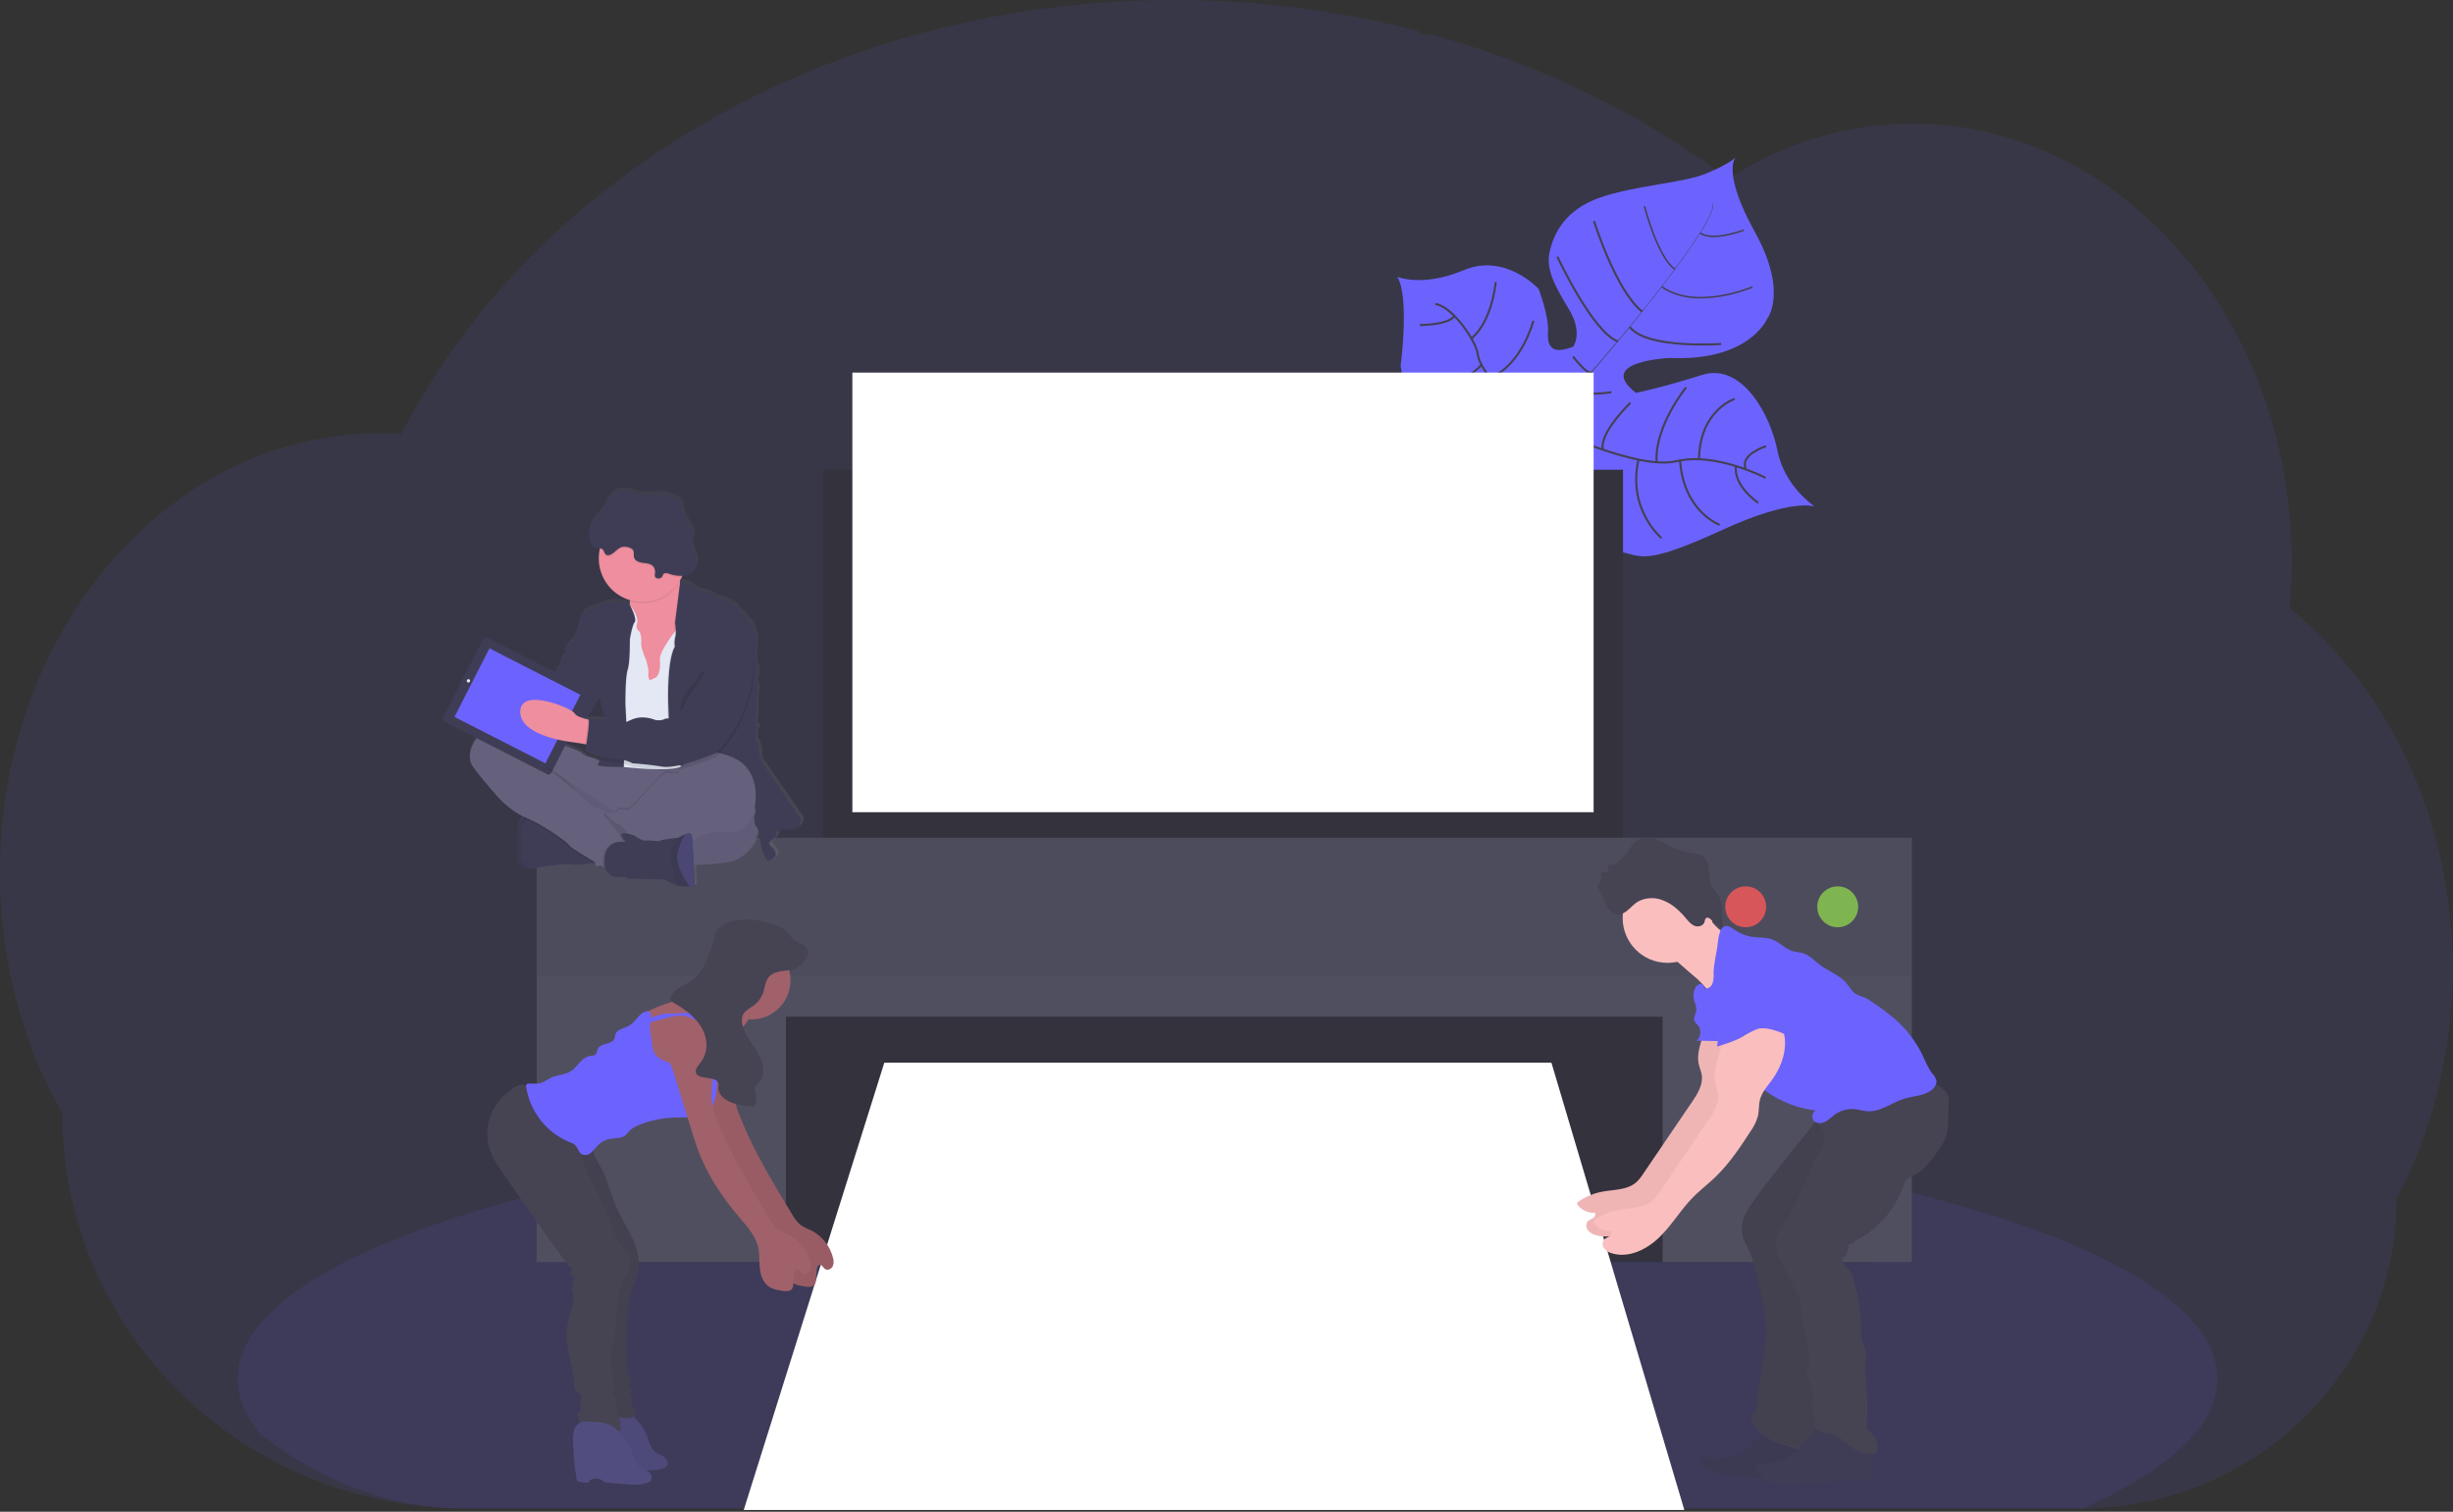 <svg width="1178" height="726" fill="none" xmlns="http://www.w3.org/2000/svg"><rect width="100%" height="100%" fill="#333333" stroke="none"/><g clip-path="url(#clip0)"><path opacity=".1" d="M1177.82 465.31a241.179 241.179 0 0 1-7.07 58.24c-1.59 6.413-3.43 12.7-5.53 18.86a223.769 223.769 0 0 1-8.92 22.32c-1.7 3.673-3.5 7.28-5.39 10.82a145.532 145.532 0 0 1-12.17 58.49 150.863 150.863 0 0 1-73.18 75.4 154.013 154.013 0 0 1-65.41 15H223.59a195.671 195.671 0 0 1-98.42-26.3 193.596 193.596 0 0 1-12.92-8.18 195.4 195.4 0 0 1-25.57-21.08 190.29 190.29 0 0 1-28.11-34.87 185.86 185.86 0 0 1-28.59-99.23c-18.95-33.25-30-73.08-30-115.88 0-54 17.56-103.26 46.41-140.55a197.578 197.578 0 0 1 19.71-21.93 183.417 183.417 0 0 1 22.54-18.45 173.904 173.904 0 0 1 20-12c2.89-1.48 5.79-2.86 8.74-4.15 2.59-1.15 5.21-2.22 7.86-3.23a160.4 160.4 0 0 1 19.31-5.99 156.1 156.1 0 0 1 14.24-2.78c4-.59 8-1 12-1.32 3.18-.227 6.387-.36 9.62-.4h1.75c3.56 0 7.1.14 10.61.38.37-.74.77-1.49 1.14-2.23 1.4-2.66 2.85-5.32 4.31-7.93v-.07c.25-.45.5-.9.76-1.34 1.18-2.13 2.41-4.24 3.67-6.33.58-1 1.15-1.94 1.74-2.89.13-.23.26-.45.41-.68.6-1 1.21-2 1.83-3a349.823 349.823 0 0 1 9.63-14.55c.29-.41.56-.81.85-1.21.52-.74 1-1.47 1.58-2.2 1.38-1.93 2.8-3.87 4.23-5.78 1-1.35 2-2.7 3.08-4 2.6-3.36 5.27-6.7 8-10 2.73-3.3 5.61-6.62 8.52-9.87.4-.45.8-.89 1.22-1.34l4.27-4.65c.21-.22.39-.42.59-.62.51-.55 1-1.1 1.55-1.64 2.29-2.42 4.64-4.81 7-7.17a381.156 381.156 0 0 1 38.44-33.4c.53-.42 1.07-.82 1.6-1.22 2.54-1.92 5.12-3.81 7.7-5.67a406.747 406.747 0 0 1 44.41-27.7c1.06-.6 2.14-1.17 3.23-1.74a426.261 426.261 0 0 1 42.49-19.56 454.16 454.16 0 0 1 24.14-8.76c5.42-1.77 10.86-3.46 16.37-5a459.462 459.462 0 0 1 25.88-6.62A463.346 463.346 0 0 1 539.65.65c8-.42 16.09-.63 24.27-.63a465.001 465.001 0 0 1 117 14.8 4.222 4.222 0 0 0 3.63 1.89h3.36c1.46.39 2.91.8 4.37 1.22a453.381 453.381 0 0 1 24.11 7.69l2 .72a430.4 430.4 0 0 1 56.91 25 412.016 412.016 0 0 1 47.65 29.44c2.34 1.68 4.647 3.377 6.92 5.09 2.76-1.78 5.567-3.477 8.42-5.09a165.588 165.588 0 0 1 34.88-14.86 159.1 159.1 0 0 1 78.24-3.06c33.25 7.05 63.35 24.55 87.66 49.44a204.938 204.938 0 0 1 26.32 33.28c.55.86 1.1 1.73 1.63 2.61a219.363 219.363 0 0 1 16.74 33.39c.17.42.34.83.49 1.25a231.288 231.288 0 0 1 10.3 33.35c.12.57.26 1.15.38 1.73a240.785 240.785 0 0 1 4.92 33.37c0 .4 0 .81.08 1.22.42 5.807.63 11.677.64 17.61 0 5.3-.18 10.56-.51 15.77 0 .57-.08 1.17-.13 1.75-.09 1.52-.22 3-.35 4.53a189.032 189.032 0 0 1 21.38 20.16c2.91 3.18 5.73 6.483 8.46 9.91a209.791 209.791 0 0 1 21.8 33.37c16.88 31.98 26.6 69.52 26.6 109.71z" fill="#6C63FF"/><path opacity=".1" d="M1064.82 662.14c0 22.73-23.56 44-64.67 62.32H223.59c-35.93 0-69.58-13-98.42-35.67-7.25-8.6-11.07-17.51-11.07-26.66 0-24.16 26.64-46.71 72.7-65.77l1.3-.52c13-5.33 27.53-10.36 43.41-15.09.4-.12.81-.23 1.21-.37 12.6-3.7 26.003-7.207 40.21-10.52.45-.1.89-.21 1.34-.29 5.48-1.3 11.07-2.51 16.78-3.72l2.2-.46c41.55-8.62 88.78-15.46 140-20.1h.06c7.173-.667 14.423-1.263 21.75-1.79 8.15-.65 16.4-1.2 24.74-1.71 6.37-.41 12.82-.76 19.29-1.08a.193.193 0 0 1 .15 0c29.19-1.47 59.35-2.24 90.19-2.24 76.26 0 148.34 4.68 212.21 13 .059-.01.12-.01.18 0 9.82 1.28 19.46 2.63 28.86 4.07 2.69.42 5.37.84 8 1.27a1156.452 1156.452 0 0 1 31 5.43c118.3 22.49 195.14 58.88 195.14 99.9z" fill="#6C63FF"/><path d="M871.5 243.28s-10.58-4.29-44.24 11.14c-33.66 15.43-37.86 13.48-46.57 11.16-8.71-2.32-13.57-2.92-22.91-15.81 0 0-6.59-35.71-13-41.25-6.41-5.54-33.47 3.16-33.47 3.16s-32.49 7.45-38.68-36c0 0 4.39-32.72-1.59-42.76 0 0 12.08 5.2 32-3.2s35.87 9.05 35.87 9.05 5 13 4.5 20.76c-.5 7.76 2.66 10.67 12.16 6.92 0 0 4.67-6.64-1.94-17.62-6.61-10.98-11.33-19.15-9.49-27.67 1.84-8.52 7.15-20.35 24.2-26.26 17.05-5.91 40.2-7 51.31-11.67s13.85-7.65 13.85-7.65-6.84 6.85 9.27 35.9c16.11 29.05 5.84 41.65 5.84 41.65s-8.57 20.43-46.41 18.77c0 0-36.46 1.33-16.58 16.79 0 0 12.73-2.59 31.76-8.64 19.03-6.05 32.77 18.92 36.18 36.29 3.41 17.37 17.94 26.94 17.94 26.94z" fill="#6C63FF"/><path d="M822.49 97.58l.2-.06c1.46 5.54-14.83 27.82-28.76 45.53l-.16-.13c19.64-24.94 29.85-41.05 28.72-45.34z" fill="#444053"/><path d="M794.05 142.58l.09.22c-11.13 14.14-25.12 31-36.32 43.53a82.247 82.247 0 0 0-3.15 3.72l-.32-.26c1-1.28 2.09-2.54 3.16-3.73 11.19-12.48 25.4-29.33 36.54-43.48z" fill="#444053"/><path d="M754.62 189.47l.22.38c-20.38 25.45-21.73 65-21.78 65.31l-4.3-5c.05-.32 5.34-35.06 25.86-60.69z" fill="#444053"/><path d="M847.91 229.48s-24-12.5-42.76-8c-18.76 4.5-60.95-15.9-60.95-15.9s-17.9-7.27-21.5-15.56c0 0-12.29-13-13-19.71-.71-6.71-12.66-23.62-20.46-24.27M844.38 241.51s-12.1-8.16-10.69-17.66M825.82 252.04s-17.31-6.28-19-30.92M797.91 258.42s-16.54-13.72-11.05-37.7M764.32 251.72s-11-23.1-1.21-38.13M848.14 214.25s-12.51 4-9.83 10.56M833.04 191.58s-16.75 5.31-17.14 29M809.68 186.06s-15.25 18.82-14.13 35.92M782.98 193.44s-15.14 14.48-13.21 22.53M773.85 188.33s-14.2 2.54-16.19-2.12M755.4 171.19s7.17 9.5 9 7.37M826.52 165.18s-35.8 2.6-43.9-8.2M747.91 123.31s16.79 36.05 29 40.64M765.49 106.14s10.31 33.16 23.09 43.51" stroke="#444053" stroke-miterlimit="10"/><path d="M841.58 137.81s-27.22 11.68-43.56-.14M789.73 99.07s6.22 24.37 14.6 30.26M837.47 110.5s-15.3 5.8-21 1.36" stroke="#444053" stroke-width=".75" stroke-miterlimit="10"/><path d="M742.29 179.15s0 21.25-5.78 22.76M695 206.68s23 2 33.57-9.89M736.37 154.05s-5.56 21.55-20.9 27.36M681.22 183.98s16.26 5.65 30.25-8.74M718.28 135.52s-1.53 18.3-11.48 26.87M681.84 156.09s13.49.09 16.65-4.31" stroke="#444053" stroke-miterlimit="10"/><path d="M779.41 225.58h-384.2v193.94h384.2V225.58zM900.31 478.44H275.53V606.1h624.78V478.44z" fill="#33323D"/><path d="M424.67 510.35h320.37l63.83 214.81H357.16l67.51-214.81z" fill="#fff"/><path d="M257.73 402.33v203.76h119.68V488.26h421.02v117.83h119.68V402.33H257.73z" fill="#504F60"/><path opacity=".1" d="M918.11 402.33H257.73v66.28h660.38v-66.28z" fill="#33323D"/><path opacity=".8" d="M882.52 445.3c5.423 0 9.82-4.397 9.82-9.82s-4.397-9.82-9.82-9.82-9.82 4.397-9.82 9.82 4.397 9.82 9.82 9.82z" fill="#8CCF4D"/><path opacity=".8" d="M838.33 445.3c5.423 0 9.82-4.397 9.82-9.82s-4.397-9.82-9.82-9.82-9.82 4.397-9.82 9.82 4.397 9.82 9.82 9.82z" fill="#FA5959"/><path d="M765.3 178.93H409.33v211.12H765.3V178.93z" fill="#fff"/><path d="M819.45 487.07c.75 8.17-5.42 16.1-3.62 24.1.38 1.71 1.12 3.33 1.39 5 .74 4.75-2.09 9.25-4.8 13.23l-23.23 34.18a21.23 21.23 0 0 1-3.32 4.1c-4.45 4-11.11 3.54-16.94 4.72a29.086 29.086 0 0 0-11.35 5 .739.739 0 0 0-.15 1 9.779 9.779 0 0 0 8.44 4c.61.8 0 2-.84 2.56-1.25.86-3 1.09-3.21 3.21a3.518 3.518 0 0 0 .42 2.13 6.608 6.608 0 0 0 4.07 2.82c8 2.46 16.73-1.86 22.75-7.74s10.34-13.3 16.25-19.29c3.27-3.31 7-6.15 10.36-9.36 6.72-6.4 12-14.19 17-22a24.212 24.212 0 0 0 3.68-7.49c.62-2.66.34-5.47 1.06-8.11.94-3.45 3.47-6.2 5.57-9.1 4.13-5.68 6.88-12.62 6.33-19.62-.55-7-4.87-13.89-11.47-16.27a10.285 10.285 0 0 0-6.43-.39c-2.71.83-4.7 3.07-6.55 5.21l-4.41 5.09a12.288 12.288 0 0 0-2.57 3.91 4.076 4.076 0 0 0 .91 4.34" fill="#FBBEBE"/><path opacity=".05" d="M819.45 487.07c.75 8.17-5.42 16.1-3.62 24.1.38 1.71 1.12 3.33 1.39 5 .74 4.75-2.09 9.25-4.8 13.23l-23.23 34.18a21.23 21.23 0 0 1-3.32 4.1c-4.45 4-11.11 3.54-16.94 4.72a29.086 29.086 0 0 0-11.35 5 .739.739 0 0 0-.15 1 9.779 9.779 0 0 0 8.44 4c.61.8 0 2-.84 2.56-1.25.86-3 1.09-3.21 3.21a3.518 3.518 0 0 0 .42 2.13 6.608 6.608 0 0 0 4.07 2.82c8 2.46 16.73-1.86 22.75-7.74s10.34-13.3 16.25-19.29c3.27-3.31 7-6.15 10.36-9.36 6.72-6.4 12-14.19 17-22a24.212 24.212 0 0 0 3.68-7.49c.62-2.66.34-5.47 1.06-8.11.94-3.45 3.47-6.2 5.57-9.1 4.13-5.68 6.88-12.62 6.33-19.62-.55-7-4.87-13.89-11.47-16.27a10.285 10.285 0 0 0-6.43-.39c-2.71.83-4.7 3.07-6.55 5.21l-4.41 5.09a12.288 12.288 0 0 0-2.57 3.91 4.076 4.076 0 0 0 .91 4.34" fill="#000"/><path d="M837.04 697.36c-5.08 3.09-11.4 3.29-17.3 2.56-1-.11-2.07-.18-2.68.55-.88 1.07.16 2.63 1.23 3.49a25.746 25.746 0 0 0 11.89 4.89c3.85.537 7.733.794 11.62.77 10.6.18 21.26.36 31.76-1.17a4.278 4.278 0 0 0 1.73-.51 3.211 3.211 0 0 0 1.31-2c.73-2.72-.66-5.66-2.75-7.55-2.09-1.89-4.78-2.95-7.41-4l-9.22-3.59c-2.17-.85-5.64-3.08-8-2.91-4.31.35-8.52 7.33-12.18 9.47z" fill="#3F3D56"/><path opacity=".05" d="M837.04 697.36c-5.08 3.09-11.4 3.29-17.3 2.56-1-.11-2.07-.18-2.68.55-.88 1.07.16 2.63 1.23 3.49a25.746 25.746 0 0 0 11.89 4.89c3.85.537 7.733.794 11.62.77 10.6.18 21.26.36 31.76-1.17a4.278 4.278 0 0 0 1.73-.51 3.211 3.211 0 0 0 1.31-2c.73-2.72-.66-5.66-2.75-7.55-2.09-1.89-4.78-2.95-7.41-4l-9.22-3.59c-2.17-.85-5.64-3.08-8-2.91-4.31.35-8.52 7.33-12.18 9.47z" fill="#000"/><path d="M843.47 574.91c-3.83 5.11-7.81 11-6.86 17.33.51 3.41 2.42 6.42 3.82 9.57a67.418 67.418 0 0 1 3.87 13.44c1.44 6.69 2.88 13.4 3.76 20.19 1 7.67-3.7 29.86-4.14 37.59-.11 1.86-.32 3.88-1.62 5.22-.51.53-1.19 1-1.41 1.65a2.773 2.773 0 0 0 .3 1.94c2.17 4.89 6.6 8.52 11.52 10.6s16.89 5.65 22.23 5.84a4.206 4.206 0 0 0 2.09-.28 3.998 3.998 0 0 0 1.62-1.85c3.86-7.37.15-33.61.21-41.94 0-7 1.69-13.84 1.39-20.78-.25-5.57-1.74-11-2.28-16.56-.89-9.11.78-18.25 2.46-27.25 1.28-6.89 2.56-13.79 4.2-20.61 1-4.15 2.16-8.35 4.45-12 1.81-2.87 4.27-5.26 6.34-8a36.001 36.001 0 0 0 7.09-26.38c-.12-.92-13.32 3.35-14.47 3.85a45.295 45.295 0 0 0-12.89 8.3c-3 2.9-5.45 6.79-8.13 10.05a859.01 859.01 0 0 0-11.19 13.91c-4.18 5.367-8.3 10.757-12.36 16.17z" fill="#464353"/><path opacity=".05" d="M843.47 574.58c-3.83 5.11-7.81 11-6.86 17.34.51 3.4 2.42 6.41 3.82 9.56a67.618 67.618 0 0 1 3.87 13.44c1.44 6.69 2.88 13.4 3.76 20.19 1 7.67-3.7 29.87-4.14 37.6-.11 1.85-.32 3.88-1.62 5.21-.51.53-1.19 1-1.41 1.65a2.807 2.807 0 0 0 .3 2c2.17 4.88 6.6 8.52 11.52 10.59 4.92 2.07 16.89 4 22.23 4.17a4.206 4.206 0 0 0 2.09-.28 3.998 3.998 0 0 0 1.62-1.85c3.86-7.37.15-31.94.21-40.26 0-7 1.69-13.85 1.39-20.79-.25-5.57-1.74-11-2.28-16.56-.89-9.11.78-18.25 2.46-27.24 1.28-6.9 2.56-13.8 4.2-20.62 1-4.15 2.16-8.35 4.45-12 1.81-2.86 4.27-5.26 6.34-7.94a36.074 36.074 0 0 0 7.09-26.38c-.12-.93-13.32 3.34-14.47 3.85a45.042 45.042 0 0 0-12.89 8.32c-3 2.91-5.45 6.79-8.13 10-3.78 4.6-7.51 9.24-11.19 13.92a1070.79 1070.79 0 0 0-12.36 16.08z" fill="#000"/><path d="M800.78 462.4c11.891 0 21.53-9.639 21.53-21.53 0-11.891-9.639-21.53-21.53-21.53-11.891 0-21.53 9.639-21.53 21.53 0 11.891 9.639 21.53 21.53 21.53z" fill="#FBBEBE"/><path d="M820.16 439.97a27.945 27.945 0 0 0 17.87 12.5l-1.62 5.87c-2.8 10.13-6 20.84-13.77 27.86.85-3.43-.25-7.12-2.19-10.07a38.616 38.616 0 0 0-7.31-7.64l-12.39-10.78a3.707 3.707 0 0 1-.93-1c-.3-.758-.3-1.602 0-2.36 1.58-4.91 6.09-8 9.74-11.3a34.617 34.617 0 0 0 4.9-5.71c2.54-3.53 4.07 0 5.7 2.63z" fill="#FBBEBE"/><path d="M772.41 419.23l-.48-4c3.4.88 6.62-2 8.79-5 2.17-3 4.19-6.52 7.5-7.76 4-1.52 8.28.91 12.12 2.91a38.379 38.379 0 0 0 13.92 4.55c.78.026 1.553.154 2.3.38 2.5.89 3.69 4 4.05 6.87.36 2.87.26 5.87 1.5 8.41.93 1.92 2.54 3.35 3.52 5.24 2.63 5.1.09 12.06 2.87 17.06l-6.9-6.33c-.64-.58-1.53-1.18-2.22-.69-.69.49-.59 1.23-.82 1.9-.67 2-3.12 2.56-4.91 1.79s-3.08-2.47-4.39-4c-3.05-3.6-6.68-6.76-11-8.3a14.06 14.06 0 0 0-11.59.69c-3.22 1.82-5.58 6.06-9.52 6.21-5.41.2-7.66-9.87-10.17-13.85a4.905 4.905 0 0 0 1.42-6.11c.44-.17 3.94-.62 4.01.03z" fill="#464353"/><path d="M862.15 697.19a22.762 22.762 0 0 1-15.48 5.77c-1.45 0-3.46.28-3.47 1.73.025.431.171.847.42 1.2 1.806 3 4.654 5.229 8 6.26 3.1.94 6.42.78 9.66.62l9.45-.49c1.78-.1 3.57-.19 5.35-.41 1.78-.22 3.7-.59 5.56-.86a72.788 72.788 0 0 1 13.76-.65c1.22.05 2.63 0 3.39-.92.76-.92.35-2.58.07-3.91-.56-2.74 0-5.61-.52-8.36-.91-4.83-5.06-8.52-9.64-10.27-4.25-1.62-11.79-3.47-15.82-.78-4.32 2.9-6.92 7.62-10.73 11.07z" fill="#3F3D56"/><path d="M871.51 535.58c.84 4 4.67 7 4.79 11 .09 3.24-2.23 6-3.89 8.75a58.025 58.025 0 0 0-4 9 137.64 137.64 0 0 1-11.68 23.15c-2.22 3.51-4.7 7.33-4.19 11.46a17.175 17.175 0 0 0 2 5.48l6.65 13.21a38.002 38.002 0 0 1 3.4 8.35c.57 2.51.63 5.11 1 7.67 1.05 8.1 4.85 16.26 2.61 24.11-.2.68-.9 1.5-1.43 1 2.19 4.1 4 8.24 3.79 12.89-.09 2.44-.84 5 .07 7.26.515.88.855 1.851 1 2.86 0 .66-.31 1.29-.38 2-.18 1.87 1.53 3.43 3.32 4 1.79.57 3.72.55 5.52 1.09 3.47 1 5.93 4 8.9 6.08a18.705 18.705 0 0 0 10.22 3.33 2.558 2.558 0 0 0 1.5-.3c.262-.228.473-.509.618-.824.144-.316.22-.659.222-1.006a10.135 10.135 0 0 0-3.66-8.81 4.071 4.071 0 0 1-1.35-1.42 3.402 3.402 0 0 1-.13-1.59c.54-7.27.41-14.574-.39-21.82a32.967 32.967 0 0 1-.35-6.94c.2-1.93.78-3.85.56-5.78-.22-1.93-1.19-3.67-1.77-5.53-1-3.3-.74-6.84-.85-10.3-.18-6-1.55-11.88-2.92-17.72-.53-2.29-1.13-4.7-2.76-6.4-1.38-1.44-3.61-2.83-3.09-4.75a5.494 5.494 0 0 1 1.26-1.89 7.584 7.584 0 0 0 1.59-5.79 2.576 2.576 0 0 0 3-1.4c10.81-5.09 19.55-15.29 23.4-26.61a8.837 8.837 0 0 1 1-2.37c1-1.4 2.74-2 4.28-2.78 4.84-2.43 8.19-7 11.26-11.47 1.79-2.6 3.57-5.28 4.34-8.33.421-1.972.622-3.984.6-6l.27-10.42a5.606 5.606 0 0 0-.2-2 4.836 4.836 0 0 0-1.12-1.65 20.068 20.068 0 0 0-11-6c-2.84-.51-5.74-.41-8.61-.65-5.57-.46-11.07-2.18-16.64-1.78-8.76.64-16.55 6.71-20.68 14.46-1.45 2.77-2.97 5.18-6.08 5.18z" fill="#464353"/><path d="M822.91 467.82a11.42 11.42 0 0 1-.63 4.74c-.68 1.46-2.4 2.59-3.89 2 .45-1-.75-2.19-1.86-2.06a3.462 3.462 0 0 0-2.46 2.09 7.757 7.757 0 0 0-.71 4.81c.35 2 1.53 4 1.22 6-.25 1.7-1.5 3.4-.83 5a8.107 8.107 0 0 0 1.6 1.92 5.42 5.42 0 0 1-.57 7.45l16.78.33c-.61 2.81.64 5.68 2.08 8.17a51.462 51.462 0 0 0 38.35 25 3.346 3.346 0 0 0-1.51 3.828c.139.475.382.912.71 1.282 1.36 1.35 3.67 1.18 5.38.3 1.71-.88 3.06-2.33 4.62-3.45a14.11 14.11 0 0 1 9.48-2.56c2.1.2 4.14.88 6.25 1 6.22.33 11.56-4.14 17.51-6 4.36-1.34 9.29-1.34 13-4.06 1.58-1.17 2.87-3.09 2.41-5a8.286 8.286 0 0 0-1.81-2.94c-2.11-2.72-3.35-6-4.85-9.09a54.473 54.473 0 0 0-12.13-16.24 108.828 108.828 0 0 0-12-9.13 21.133 21.133 0 0 0-3.26-2 34.13 34.13 0 0 1-4.46-1.81c-2-1.24-3.11-3.43-4.62-5.2-3.33-3.88-8.44-5.67-12.54-8.72-2.75-2-5.17-4.74-8.46-5.73-1.59-.48-3.29-.52-4.89-1-3.62-1.1-6.26-4.32-9.82-5.62-2.82-1-5.92-.76-8.9-1.13a20.566 20.566 0 0 1-9.13-3.47 11.014 11.014 0 0 0-3-1.72c-4.49-1.37-4.86 7-5.28 9.91-.67 4.45-1.78 8.73-1.78 13.1z" fill="#6C63FF"/><path d="M827.29 495.92c.75 8.17-5.42 16.09-3.62 24.1.38 1.71 1.12 3.33 1.39 5 .75 4.75-2.09 9.25-4.8 13.22l-23.23 34.1a21.23 21.23 0 0 1-3.32 4.1c-4.45 4-11.11 3.54-16.94 4.72a29.142 29.142 0 0 0-11.35 5 .739.739 0 0 0-.15 1 9.738 9.738 0 0 0 8.44 4c.61.81 0 2-.84 2.56-1.25.87-3 1.1-3.21 3.22a3.52 3.52 0 0 0 .42 2.13 6.65 6.65 0 0 0 4.07 2.82c8 2.46 16.73-1.86 22.75-7.74s10.34-13.3 16.26-19.29c3.27-3.31 7-6.15 10.35-9.36 6.73-6.4 11.95-14.19 17-22a24.323 24.323 0 0 0 3.68-7.49c.62-2.66.34-5.47 1.06-8.11.94-3.45 3.47-6.21 5.57-9.1 4.13-5.68 6.88-12.62 6.33-19.62-.55-7-4.87-13.89-11.47-16.27a10.215 10.215 0 0 0-6.43-.39c-2.7.83-4.7 3.07-6.55 5.21l-4.41 5.09a12.084 12.084 0 0 0-2.56 3.91 4.048 4.048 0 0 0 .9 4.33" fill="#FBBEBE"/><path d="M839.05 462.35c-3.06.18-6.42.48-8.58 2.66a12.327 12.327 0 0 0-2.16 3.38c-2.09 4.27-4.13 8.73-4.28 13.48-.13 3.8 1 7.51 1.55 11.27.48 3.12-.74 6.3-1 9.46 3.79-1.16 8.79-2.74 12.23-4.7a40.479 40.479 0 0 1 7.15-3.72c3.65-1.21 9.78.87 13.22 2.58.19-2.44-1.63-6.67-1.44-9.11a10.29 10.29 0 0 1 .54-3 18.454 18.454 0 0 1 1.83-2.91 11.922 11.922 0 0 0-1.07-14c-3.07-3.46-7.89-4.76-12.48-5.29a54.053 54.053 0 0 0-8.72-.31" fill="#6C63FF"/><path d="M386 392.39l-19.72-28.6s-.37-7.08-1.66-8.73c-1.29-1.65-.28-5.33-.28-5.33s1.39-2 .19-2.21c-1.2-.21-.19-4.69-.19-4.69l-.09-7.17s1.11-6.9.19-8.55a2.708 2.708 0 0 1 .09-2.95s1.1-3.95 0-5c-1.1-1.05-.83-7.17-.56-12.05.27-4.88-1.93-7.63-1.93-8.36 0-.73-7.28-7.91-7.28-8.56 0-.65-4.61-3.31-7.38-4-2.77-.69-4.14-1.29-4.05-1.66.09-.37-4.33-1.83-4.33-1.83s-3.87-.28-5.35-2.21c-1.48-1.93-6-2.49-6.11-2.51l-.09-.38c0-.14-.05-.28-.08-.42a19.39 19.39 0 0 0 1-1.8l.26-.56a7.822 7.822 0 0 0 4.53-1.41 6.123 6.123 0 0 0 2.21-4.41 9.64 9.64 0 0 0-1.08-4.9c-.81-1.65-2-3.37-1.58-5.17.18-.77.64-1.45.88-2.21a5.842 5.842 0 0 0-.66-4.36c-.7-1.33-1.67-2.51-2.45-3.8a15.011 15.011 0 0 1-1.95-5.38 8.292 8.292 0 0 0-.71-2.93 5.462 5.462 0 0 0-1.62-1.63 16.187 16.187 0 0 0-9.91-3c-2.51.08-5 .76-7.5.45a26.91 26.91 0 0 1-4.38-1.14c-3.09-.92-6.66-1.29-9.35.48-2.69 1.77-3.76 5.25-5.59 8-1.61 2.4-4 4.42-5.2 7v-.14a8.359 8.359 0 0 0-.69 1.85 13.183 13.183 0 0 0 .41 6.1 4.24 4.24 0 0 0 1.49 2.72c.91.59 2.16.45 3.22.64l-.12.52a21.054 21.054 0 0 0 14.61 24.48v.56a13.459 13.459 0 0 1-.1 1.58s-9.27-1.91-11.76-.62-7.37 2.3-8.11 3c-.74.7-2.58.19-4.24 4.51-1.66 4.32-1.84 8.73-4 10.76-2.16 2.03-3.22 3.4-3.32 4.87-.1 1.47.28 1.84-.55 2.3-.83.46-2 2.39-1.66 3.13a2.612 2.612 0 0 1-1 2.75 3.06 3.06 0 0 0-1.29 2.76s-.56 2-1.85 2.49c-1.29.49-2.12 3.49-2.12 3.49l-4.18 4.8-8.28-9.16a3.5 3.5 0 0 0-4.93-.25l-4.07 3.66a8.062 8.062 0 0 0-4.07 2.42 10.847 10.847 0 0 0-2.11 3.14l-2.22 2a5.674 5.674 0 0 0-.58 6.25l5.31 5.87v.05a9.404 9.404 0 0 0-5.13 2.09c-7.92 7-8 13.43-6.82 16.37 1.18 2.94 11.24 14.25 11.24 14.25s5.84 7.59 14.27 11.62l-.06.07a6.814 6.814 0 0 0-.49.57l-.14.18-.13.18-.15.22c-.04.058-.077.118-.11.18l-.16.26a1.583 1.583 0 0 0-.1.18c-.07.12-.13.24-.19.36a1.342 1.342 0 0 0-.06.12c-.08.16-.16.32-.23.5l-.08.18c-.05.12-.09.24-.14.37a2.25 2.25 0 0 0-.08.24l-.12.36a2 2 0 0 0-.08.26c0 .13-.08.26-.11.4s-.05.16-.07.25c-.02.09-.1.43-.14.66 0 .08 0 .17-.05.26s-.05.31-.08.47c-.03.16 0 .22 0 .34l-.06.45v.36c0 .17 0 .34-.05.52s0 .21 0 .32v.89c-.18 10.76.45 12.32.45 12.32a6.002 6.002 0 0 0 4.89 3.67 6.12 6.12 0 0 0 1.57-.08c4.8-.83 16-2.76 20-2 2.39.44 6.8-.22 9.94-.81l.83-.16.57 1.83 1.82-.5 1.55.89 1 .57c1.82 6.16 9.2 4.06 9.2 4.06l1.75 1 17.79.46a35.729 35.729 0 0 0 6.3 3c.29.095.588.161.89.2 1.663.135 3.333.165 5 .09 1.36 0 2.41-.09 2.41-.09s-.18-4.83-.44-10.24a144.976 144.976 0 0 0 16.48-1.35c9.5-1.66 13.46-10.3 14.92-14.92.437 1.887.748 3.801.93 5.73a41.616 41.616 0 0 0 1.48 5 16.65 16.65 0 0 0 2 3.68c7-2.39 2.76-6 1.29-7.54-1.47-1.54 1-2.85 1-2.85s1.94-1.29 1.75-2.48c-.19-1.19-.28-2.48 6-2.39 6.28.09 5.89-5.12 5.89-5.12zm-97.32-58.71c.08.52 1 6.19 1.74 7.68.221.984.292 1.995.21 3-3.71-.3-7.58-.46-7.58-.46a.938.938 0 0 1 .2.47l-.59-.13-.84-.2 6.84-10.41.02.05zm-13.56 21.56l6.43 1 .54.08a20.984 20.984 0 0 0-.33 3c0 .1.14.21.35.34a7.923 7.923 0 0 0-.12 1.53c.1.5 3.1 1.6 6.55 2.51-.05.19-.09.37-.14.53-3.05-1.6-7.84-2.35-8.39-3.54-.55-1.19-16.87-6.89-16.87-6.89l-1.62-.81 4.29.81 1.18-.12a63.612 63.612 0 0 0 8.13 1.56z" fill="url(#paint0_linear)"/><path d="M365.02 396.39s-2.55 15.44-15.52 17.72c-12.97 2.28-56.27 1.83-56.27 1.83s-24.76-3.57-33.71-24.48-14.71-29.24-7-29.6c7.71-.36 49.06 14 51.43 14.16 2.37.16 63.36-31.79 61.07 20.37z" fill="#65617D"/><path opacity=".05" d="M365.02 396.39s-2.55 15.44-15.52 17.72c-12.97 2.28-56.27 1.83-56.27 1.83s-24.76-3.57-33.71-24.48-14.71-29.24-7-29.6c7.71-.36 49.06 14 51.43 14.16 2.37.16 63.36-31.79 61.07 20.37z" fill="#000"/><path d="M248.91 413.58a5.912 5.912 0 0 0 4.84 3.65 6.66 6.66 0 0 0 1.57-.09c4.75-.82 15.89-2.74 19.82-2 2.36.43 6.73-.22 9.84-.8 2.07-.39 3.59-.76 3.59-.76s-3.66-12.15-4.11-12.51c-.45-.36-16.45-10-16.45-10l-12.66-.91a6.693 6.693 0 0 0-4.3 2.52c-1.33 1.62-2.48 4.27-2.56 8.62-.21 10.71.42 12.28.42 12.28z" fill="#3F3D56"/><path opacity=".05" d="M248.91 413.58a5.912 5.912 0 0 0 4.84 3.65 53.893 53.893 0 0 1-3.44-5l.07-8.86a15.64 15.64 0 0 1 5-13.15s-6.67.45-6.86 11.14c-.19 10.69.39 12.22.39 12.22z" fill="#000"/><path opacity=".1" d="M303.82 394.2l11.79-9.23 18.54-18.27-5-.23c-.75.48-2.85 2-2.93 3.82-.09 2.23-5 .16-7.57 1.43-2.57 1.27-15.07 17.3-17.26 17.19-2.19-.11-3.93-1.11-4.85.45l-.06.1 7.34 4.74zM251.02 392.7c.42.2.85.4 1.28.58 8.95 3.84 20 11.88 20.83 13.34.5.89 6.91 4.78 11.85 7.7 2.07-.39 3.59-.76 3.59-.76s-3.66-12.15-4.11-12.51c-.45-.36-16.45-10-16.45-10l-12.66-.91a6.692 6.692 0 0 0-4.33 2.56z" fill="#000"/><path d="M226.18 366.52c1.18 2.92 11.14 14.16 11.14 14.16s6.3 8.22 15.26 12c8.96 3.78 20 11.88 20.82 13.34.53.94 7.67 5.24 12.69 8.19l1.13.66 2.49 1.45 1.32.75s3.06-2.45 6.11-4.92c3.05-2.47 6-4.89 6-5 0-.11 1.28-3.38 1-3.56-.28-.18-.77-1.36-1.93-2.83a12.878 12.878 0 0 0-4.65-3.84 13.25 13.25 0 0 1-6-6.29s-.4-.29-1-.68a12.377 12.377 0 0 0-4.1-1.83c-2-.25-5.76-4.36-5.76-4.36a11.192 11.192 0 0 1-3.56-3.74c-1-2-15.13-11.74-16.44-12.64l34.34 22.06 8.22 5.28 11.79-9.22 18.54-18.27-6.12-.28c-9-.39-25-1-27-.54a15.68 15.68 0 0 1-5 .33s-4.56.2-7.58-1.39c-3.02-1.59-7.77-2.34-8.32-3.52-.55-1.18-16.71-6.84-16.71-6.84s-22-11.69-29.87-4.75c-7.87 6.94-8 13.34-6.81 16.28z" fill="#65617D"/><path d="M297.15 299.47l2.83 9.41 3.66 21.19 13.43.91 3.84-6.4 3.88-6.44s2.42-8.56 4.16-16.84c1.53-7.33 2.54-14.45.87-15.22-1.49-.68-2.46-3.15-3.1-5.81-.08-.32-.15-.66-.21-1a52.564 52.564 0 0 1-.9-6.81s-28.13-1.46-24.2 10.14a18.503 18.503 0 0 1 1.06 6.17c0 .54 0 1.07-.1 1.57a13.14 13.14 0 0 1-5.22 9.13z" fill="#EE8E9E"/><path d="M291.31 297.92l1 16 2.28 13.61 2.56 6.31 2.29 34.48s22 2.55 27.38-.05a2.28 2.28 0 0 0 1-.75c6.47-9.77 4.35-38.07 4.35-38.07l2.46-18.27-1.64-9.48-4-.42-3.06-.33s-.69.85-1.69 2.17c-2.71 3.57-7.69 10.61-7.35 13.54.45 4-.55 8.13-2.11 8.77-1.56.64-2.83 1.74-3.1.64a4.91 4.91 0 0 1-.28-2.92c.28-1.56-1.19-6.31-1.19-6.31s-2.46-5.57-2.28-7.94c.18-2.37-.27-5.12-1-5.76-.73-.64-1.74-1.28-.92-4.2s-3.6-8.61-3.6-8.61l-11.1 7.59z" fill="#E3E8F4"/><path opacity=".1" d="M320.4 337.84l.92 27.31 5.27 2.93a2.367 2.367 0 0 0 1-.76c6.47-9.77 4.35-38.07 4.35-38.07l2.47-18.27-1.65-9.48-4-.42c1.54-7.33 2.54-14.44.87-15.22-1.49-.68-2.46-3.15-3.09-5.8l-2.85 19.32s.24 1.74.32 3.54a10.002 10.002 0 0 1-.23 3.4 11.353 11.353 0 0 0-.18 4.57c-1.65 2.9-2.47 8.28-2.87 13.47-.54 6.9-.33 13.48-.33 13.48z" fill="#000"/><path d="M326.62 279.58s4.61.57 6.07 2.49c1.46 1.92 5.3 2.2 5.3 2.2s4.38 1.46 4.29 1.82c-.09.36 1.28.92 4 1.65 2.72.73 7.31 3.38 7.31 4 0 .62 7.21 7.76 7.21 8.49 0 .73 2.19 3.47 1.92 8.31s-.55 11 .55 12 0 4.93 0 4.93a2.697 2.697 0 0 0-.09 2.93c.91 1.64-.19 8.49-.19 8.49l.1 7.13s-1 4.47.18 4.66c1.18.19-.18 2.19-.18 2.19s-1 3.65.27 5.3 1.64 8.67 1.64 8.67l19.55 28.41s.28 5.21-5.93 5.12c-6.21-.09-6.13 1.19-5.94 2.37.19 1.18-1.74 2.47-1.74 2.47s-2.46 1.28-1 2.83 5.66 5.12-1.28 7.49a16.524 16.524 0 0 1-2-3.65 41.482 41.482 0 0 1-1.46-4.93s-.64-6.95-1.92-7.86c-1.28-.91-1.1-5.3-1.1-5.3s1.83-3.56-.73-5-39.64-22-39.64-22l-.9-27.32s-.64-20.19 3.2-26.95a11.353 11.353 0 0 1 .18-4.57c.64-1.64-.09-6.94-.09-6.94l2.42-19.43z" fill="#3F3D56"/><path opacity=".1" d="M302.68 290.58s-9.18-1.89-11.65-.61c-2.47 1.28-7.3 2.28-8 3-.7.72-2.55.19-4.2 4.48-1.65 4.29-1.82 8.68-3.93 10.69-2.11 2.01-3.19 3.38-3.28 4.84-.09 1.46.27 1.83-.55 2.28-.82.45-2 2.38-1.65 3.11.35.73 19 16.81 19 16.81s.92 6.12 1.74 7.67c.82 1.55-.91 22.93-2.74 24.39-1.83 1.46 12.29 1.34 12.29 1.34s.64-14 1.19-14.76c.55-.76-.37-15.71-.37-15.71s-.09-12.79 1.1-16.17c1.19-3.38 1-14.62 1-14.62s1.05-6.74 2.33-8.31c1.28-1.57-2.28-8.43-2.28-8.43z" fill="#000"/><path d="M302.41 290.31s-9.18-1.89-11.65-.62c-2.47 1.27-7.31 2.29-8 3-.69.71-2.56.18-4.2 4.48-1.64 4.3-1.83 8.67-3.93 10.68s-3.2 3.38-3.29 4.84c-.09 1.46.28 1.83-.55 2.29-.83.46-2 2.37-1.64 3.1.36.73 19 16.81 19 16.81s.91 6.12 1.74 7.67c.83 1.55-.92 22.93-2.75 24.39-1.83 1.46 12.34 1.33 12.34 1.33s.64-14 1.18-14.75c.54-.75-.36-15.72-.36-15.72s-.09-12.78 1.1-16.16c1.19-3.38 1.05-14.62 1.05-14.62s1.05-6.74 2.33-8.31c1.28-1.57-2.37-8.41-2.37-8.41z" fill="#3F3D56"/><path opacity=".1" d="M301.45 282.58a18.503 18.503 0 0 1 1.06 6.17 21.008 21.008 0 0 0 13.632-.627 21.005 21.005 0 0 0 10.368-8.873 52.564 52.564 0 0 1-.9-6.81s-28.09-1.47-24.16 10.14z" fill="#000"/><path d="M287.56 268.14a20.927 20.927 0 0 0 19.821 20.915 20.933 20.933 0 0 0 21.923-18.7 20.93 20.93 0 1 0-41.744-2.215z" fill="#EE8E9E"/><path d="M274.13 316.58l-5 1.55a2.583 2.583 0 0 1-.078 1.524 2.581 2.581 0 0 1-.922 1.216 3 3 0 0 0-1.27 2.74s-.55 2-1.83 2.47c-1.28.47-2.1 3.47-2.1 3.47l-4.2 4.84s-1.56 1.28-1.28 1.92c.28.64-1.65.82-1.65.82l1 16.26 8.68 1.65 5.39-.55 4.38-1.64 3.84-2.29 1.73-4.47 7.68-11.7-14.37-17.81z" fill="#3F3D56"/><path d="M257.05 338.38s-11.14-16.07-19.46-7.4 3.38 22.75 6.12 22.29c2.74-.46 15.81-1.19 15.81-1.19l-2.47-13.7z" fill="#EE8E9E"/><path d="M283.294 331.431l-49.21-25.117a1.54 1.54 0 0 0-2.072.671l-19.189 37.596a1.54 1.54 0 0 0 .671 2.072l49.211 25.118a1.54 1.54 0 0 0 2.072-.672l19.189-37.596a1.54 1.54 0 0 0-.672-2.072z" fill="#3F3D56"/><path d="M278.717 333.664l-43.67-22.289-16.798 32.911 43.67 22.289 16.798-32.911z" fill="#6C63FF"/><path d="M224.97 327.76a.8.8 0 1 0 0-1.6.8.8 0 0 0 0 1.6zM272.24 352.51a1.33 1.33 0 1 0 .001-2.659 1.33 1.33 0 0 0-.001 2.659z" fill="#E6E8EC"/><path d="M249.84 341.76c-.1 12.06 24.84 14.62 24.84 14.62l6.37 1 2.86.45 1.19-11.78s-1.31-.2-2.94-.58c-2.42-.56-5.55-1.53-6.2-2.9-1.05-2.27-26.05-12.87-26.12-.81z" fill="#EE8E9E"/><path opacity=".1" d="M288.02 263.79a2.48 2.48 0 0 1 1.53.68c.7.75.74 2.08 1.66 2.54a1.92 1.92 0 0 0 1.09.12c2.43-.34 3.83-3.08 6.17-3.84a6.189 6.189 0 0 1 4.08.35c.52.169.989.468 1.36.87.78 1 .23 2.5.59 3.72.5 1.7 2.53 2.37 4.28 2.59 1.75.22 3.73.35 4.9 1.67a4.441 4.441 0 0 1 .87 3.54c-.105.43-.105.88 0 1.31.48 1.37 2.85 1.16 3.47.08.46-.79.32-1.44 1.39-1.66a4.524 4.524 0 0 1 2.23.39 16.54 16.54 0 0 0 5.79.89 20.916 20.916 0 0 0-4.749-24.25 20.92 20.92 0 0 0-34.651 11h-.01z" fill="#000"/><path d="M314.54 276.79a2.763 2.763 0 0 1 0-1.31 4.415 4.415 0 0 0-.87-3.53c-1.17-1.33-3.14-1.45-4.9-1.68-1.76-.23-3.78-.89-4.28-2.59-.36-1.22.19-2.71-.59-3.71a2.996 2.996 0 0 0-1.36-.87 6.196 6.196 0 0 0-4.08-.36c-2.34.76-3.74 3.5-6.17 3.84-.367.072-.747.03-1.09-.12-.92-.46-1-1.79-1.66-2.54-1.11-1.17-3.22-.41-4.57-1.28a4.207 4.207 0 0 1-1.48-2.71 13.132 13.132 0 0 1-.4-6.06c.79-3.39 3.83-5.72 5.76-8.63 1.81-2.7 2.83-6.12 5.54-7.91s6.2-1.39 9.27-.48c1.411.504 2.863.885 4.34 1.14 2.47.3 4.95-.37 7.43-.45a15.893 15.893 0 0 1 9.82 3 5.362 5.362 0 0 1 1.6 1.62c.412.919.656 1.905.72 2.91a14.788 14.788 0 0 0 1.93 5.34c.76 1.29 1.73 2.45 2.42 3.78a5.862 5.862 0 0 1 .66 4.33c-.24.75-.7 1.43-.88 2.2-.4 1.78.77 3.49 1.57 5.13a9.62 9.62 0 0 1 1.07 4.87 6.098 6.098 0 0 1-2.19 4.38 7.913 7.913 0 0 1-4.63 1.41 16.64 16.64 0 0 1-5.9-.89 4.644 4.644 0 0 0-2.23-.39c-1.07.22-.93.87-1.39 1.66-.61 1.06-2.97 1.27-3.46-.1z" fill="#3F3D56"/><path opacity=".1" d="M303.27 394.74l11.79-9.22 18.54-18.27-6.12-.28a3.998 3.998 0 0 0-1.29 2.5c-.09 2.23-5 .15-7.57 1.43-2.57 1.28-15.07 17.3-17.26 17.19-2.19-.11-3.93-1.11-4.85.44l-.06.1a2.58 2.58 0 0 1-1.4.83l8.22 5.28z" fill="#000"/><path d="M279.52 394.1l5.92 18.91.93 3 2.82-.77 6.22-1.71 27.68-7.6a24.068 24.068 0 0 0 10-2.66 30.167 30.167 0 0 1 17.2-3.75c3.66.34 7.73-1.24 11.11-7.48 0 0 7.67-22.65-11.69-29.14-19.36-6.49-20.29 3.45-20.29 3.45l-.27.16c-.75.48-2.85 2-2.93 3.82-.09 2.23-5 .16-7.57 1.43-2.57 1.27-15.07 17.3-17.26 17.19-2.19-.11-3.93-1.11-4.85.45l-.06.1c-.68.93-2.71 1.15-4.06 1.18-.42.022-.84.022-1.26 0l-.18.05-1.4.42-10.06 2.95z" fill="#65617D"/><path opacity=".1" d="M281.05 357.39l2.86.45 1.19-11.78s-1.31-.2-2.94-.58c.43 1.65-.55 8-1.11 11.91z" fill="#000"/><path opacity=".1" d="M355.75 302.33s8.49-2.47 6.39 21.65a67.44 67.44 0 0 1-17.81 39.37s-18.09 7.94-26.22 6.66c-8.13-1.28-14.06-1.55-14.06-1.55a20.68 20.68 0 0 0-8.23-2.19c-4.56-.18-14.15-3-14.34-3.93-.19-.93 2.38-14.34 1.28-15.34 0 0 12.79.52 14.07 1.44 1.28.92 3.11.27 4.48 0 1.37-.27 5.57-3.91 13.88-.71 0 0 2.83.27 3.93-.46a3.93 3.93 0 0 1 2.86-.18 7.853 7.853 0 0 0 2-1c.27-.36 2.47 0 2.47 0a.995.995 0 0 0 1.169-.265.996.996 0 0 0 .201-.375 5.997 5.997 0 0 1 1.28-2s2.46-13.88 7.12-19.09a2.997 2.997 0 0 0 1-2.65c-.38-1.48 7.57-22.31 18.53-19.38z" fill="#000"/><path d="M355.52 300.47s8.5-2.46 6.4 21.65a67.392 67.392 0 0 1-17.81 39.37s-18.09 7.95-26.22 6.67c-8.13-1.28-14.07-1.58-14.07-1.58a20.596 20.596 0 0 0-8.22-2.19c-4.57-.19-14.16-3-14.34-3.93-.18-.93 2.37-14.34 1.28-15.35 0 0 12.79.53 14.07 1.45 1.28.92 3.1.26 4.47 0 1.37-.26 5.57-3.91 13.89-.72 0 0 2.83.28 3.92-.45a4.003 4.003 0 0 1 2.86-.19 8.32 8.32 0 0 0 2-1c.27-.37 2.46 0 2.46 0a1.011 1.011 0 0 0 .831-.007 1.01 1.01 0 0 0 .539-.633 5.997 5.997 0 0 1 1.28-2s2.47-13.88 7.13-19.09a2.997 2.997 0 0 0 1-2.65c-.37-1.44 7.57-22.24 18.53-19.35z" fill="#3F3D56"/><path opacity=".1" d="M289.55 391.1l12.06 14.6.08-.08c.09-.28 1.28-3.38 1-3.57-.28-.19-2.37-4.75-6.57-6.67a12.464 12.464 0 0 1-5.17-4.7l-1.4.42z" fill="#000"/><path opacity=".1" d="M289.71 416.37l1.32.75s3.06-2.45 6.11-4.92c3.05-2.47 6-4.89 6-5 0-.11 1.28-3.38 1-3.56-.28-.18-.77-1.36-1.93-2.83-8.18-2.29-3 3.39-2.28 3.65 0 0-9.95-2.29-10.5 8.56a13.461 13.461 0 0 0 .28 3.35z" fill="#000"/><path d="M299.8 420.96l1.74 1 17.63.45a35.317 35.317 0 0 0 6.24 3c.288.086.582.149.88.19 1.636.134 3.28.164 4.92.09 1.35 0 2.39-.09 2.39-.09s-.83-22.23-1.46-24.57c-.3-1.12-1.78-.88-3.24-.32a22.142 22.142 0 0 0-3.16 1.6s-7.48.73-8.67 1.37c-1.19.64-4.57-.37-6.67 0-2.1.37-5.85-2.47-5.85-2.47-10.23-3.38-4.47 2.92-3.74 3.2 0 0-10-2.29-10.51 8.56-.51 10.85 9.5 7.99 9.5 7.99z" fill="#3F3D56"/><path d="M325.29 412.38c.19 4.6 3.78 10.31 5.92 13.33 1.35 0 2.39-.09 2.39-.09s-.83-22.23-1.46-24.57c-.3-1.12-1.78-.88-3.24-.32-1.77 3.32-3.77 7.93-3.61 11.65z" fill="#565387"/><path opacity=".1" d="M325.29 412.38c.19 4.6 3.78 10.31 5.92 13.33 1.35 0 2.39-.09 2.39-.09s-.83-22.23-1.46-24.57c-.3-1.12-1.78-.88-3.24-.32-1.77 3.32-3.77 7.93-3.61 11.65z" fill="#000"/><path opacity=".05" d="M322.27 412.99c1.22 4.44 1.2 9.42 3.14 12.44.288.086.582.149.88.19 1.636.133 3.28.164 4.92.09 1.35 0 2.39-.09 2.39-.09s-.83-22.23-1.46-24.57c-.3-1.12-1.78-.88-3.24-.32a22.142 22.142 0 0 0-3.16 1.6s-5.02 4.97-3.47 10.66z" fill="#000"/><path opacity=".1" d="M261.45 367.92s8.76 2.84 16.18 12.94l-16.18-12.94z" fill="#000"/><g opacity=".1" fill="#000"><path opacity=".1" d="M332.61 258.3c0 .07 0 .13-.05.2a5.455 5.455 0 0 1-.31.76 7.02 7.02 0 0 1 .36-.96zM283.07 253.87a7.798 7.798 0 0 1 .68-1.84c0 .15-.1.31-.14.47a13.283 13.283 0 0 0 .41 6.06 4.24 4.24 0 0 0 1.47 2.71c1.36.87 3.47.11 4.58 1.28.7.75.74 2.08 1.66 2.54.343.15.723.192 1.09.12 2.43-.34 3.83-3.08 6.17-3.84a6.14 6.14 0 0 1 4.08.36c.524.16.995.461 1.36.87.78 1 .23 2.49.59 3.71.5 1.7 2.53 2.37 4.28 2.59 1.75.22 3.73.35 4.9 1.68a4.403 4.403 0 0 1 .87 3.53c-.105.43-.105.88 0 1.31.48 1.37 2.85 1.16 3.47.08.46-.79.32-1.44 1.39-1.66a4.644 4.644 0 0 1 2.23.39 16.64 16.64 0 0 0 5.9.89 7.913 7.913 0 0 0 4.63-1.41 5.181 5.181 0 0 0 1.42-1.73 5.757 5.757 0 0 1-2 3.1 7.913 7.913 0 0 1-4.63 1.41 16.64 16.64 0 0 1-5.9-.89 4.644 4.644 0 0 0-2.23-.39c-1.07.22-.93.87-1.38 1.66-.63 1.08-3 1.29-3.48-.08-.1-.431-.1-.879 0-1.31a4.415 4.415 0 0 0-.87-3.53c-1.17-1.33-3.14-1.45-4.9-1.68-1.76-.23-3.78-.89-4.28-2.59-.36-1.22.19-2.71-.59-3.71a3.004 3.004 0 0 0-1.35-.87 6.225 6.225 0 0 0-4.09-.36c-2.33.76-3.74 3.5-6.17 3.84-.367.072-.747.03-1.09-.12-.92-.46-1-1.79-1.66-2.54-1.11-1.17-3.21-.41-4.57-1.28a4.207 4.207 0 0 1-1.48-2.71 13.142 13.142 0 0 1-.37-6.06z"/></g><path opacity=".1" d="M334.03 326.99c-1.68 2.26-3.59 4.35-5.07 6.73a12.805 12.805 0 0 0-2.22 8c1.53-1.57 2.24-3.75 3.2-5.72 1.64-3.34 4.08-6.17 6.15-9.23.39-.59 2.91-4 1.64-4.14-1.06-.15-3.13 3.59-3.7 4.36z" fill="#000"/><path d="M343.03 540.96c1.21 3.88 2.43 7.77 3.94 11.54a98.186 98.186 0 0 0 10.21 18.61 135.062 135.062 0 0 0 8.44 11.06c3.76 4.43 8 8.89 9.28 14.55.77 3.27.51 6.68.83 10 .32 3.32 1.41 6.88 4.12 8.88 1.93 1.43 4.4 1.86 6.77 2.23 1.7.27 3.82.36 4.7-1.11.308-.6.469-1.265.47-1.94l.41-4.89c.08-1.06.46-2.41 1.52-2.46 1.06-.05 1.59 1.36 2.49 2 1.2.84 3 0 3.66-1.27a6.167 6.167 0 0 0 .1-4.3 20.383 20.383 0 0 0-3.842-7.622 20.39 20.39 0 0 0-6.628-5.378 30.017 30.017 0 0 1-5.1-2.65 17.42 17.42 0 0 1-4-5.06c-9.28-15.28-18.61-30.64-25.16-47.27a34.988 34.988 0 0 1-2.59-9.32c-.32-3.27.19-6.56.4-9.84a55.983 55.983 0 0 0-1.62-17.53 13.982 13.982 0 0 0-1.67-4.26c-2.7-4.09-9-4.7-13-1.88a13.404 13.404 0 0 0-5.18 9.47c-.29 3.32 1.62 6.76 2.59 9.85 2.94 9.54 5.893 19.07 8.86 28.59z" fill="#A1616A"/><path opacity=".05" d="M343.03 540.96c1.21 3.88 2.43 7.77 3.94 11.54a98.186 98.186 0 0 0 10.21 18.61 135.062 135.062 0 0 0 8.44 11.06c3.76 4.43 8 8.89 9.28 14.55.77 3.27.51 6.68.83 10 .32 3.32 1.41 6.88 4.12 8.88 1.93 1.43 4.4 1.86 6.77 2.23 1.7.27 3.82.36 4.7-1.11.308-.6.469-1.265.47-1.94l.41-4.89c.08-1.06.46-2.41 1.52-2.46 1.06-.05 1.59 1.36 2.49 2 1.2.84 3 0 3.66-1.27a6.167 6.167 0 0 0 .1-4.3 20.383 20.383 0 0 0-3.842-7.622 20.39 20.39 0 0 0-6.628-5.378 30.017 30.017 0 0 1-5.1-2.65 17.42 17.42 0 0 1-4-5.06c-9.28-15.28-18.61-30.64-25.16-47.27a34.988 34.988 0 0 1-2.59-9.32c-.32-3.27.19-6.56.4-9.84a55.983 55.983 0 0 0-1.62-17.53 13.982 13.982 0 0 0-1.67-4.26c-2.7-4.09-9-4.7-13-1.88a13.404 13.404 0 0 0-5.18 9.47c-.29 3.32 1.62 6.76 2.59 9.85 2.94 9.54 5.893 19.07 8.86 28.59z" fill="#000"/><path d="M284.73 704.34c1.809.629 3.733.861 5.64.68.14-1.56 2.24-1.91 3.8-1.83a4.334 4.334 0 0 1 2.17.5c.39.25.69.61 1.07.87a4.64 4.64 0 0 0 2.21.57l8.12.68c3.62.31 7.39.59 10.78-.7a3.716 3.716 0 0 0 1.73-1.16c.92-1.32 0-3.21-1.27-4.17s-2.91-1.39-4.19-2.37c-2.82-2.15-3.21-6.17-4.7-9.39a27.732 27.732 0 0 0-3.89-5.63 21.627 21.627 0 0 0-3.83-3.93c-3.26-2.35-7-2.3-10.83-2.64-2.7-.24-5.24-.4-7.18 2-2.4 3-1.44 9-1.29 12.5a90.403 90.403 0 0 0 1.66 14.02z" fill="#514E7F"/><path opacity=".05" d="M284.73 704.34c1.809.629 3.733.861 5.64.68.14-1.56 2.24-1.91 3.8-1.83a4.334 4.334 0 0 1 2.17.5c.39.25.69.61 1.07.87a4.64 4.64 0 0 0 2.21.57l8.12.68c3.62.31 7.39.59 10.78-.7a3.716 3.716 0 0 0 1.73-1.16c.92-1.32 0-3.21-1.27-4.17s-2.91-1.39-4.19-2.37c-2.82-2.15-3.21-6.17-4.7-9.39a27.732 27.732 0 0 0-3.89-5.63 21.627 21.627 0 0 0-3.83-3.93c-3.26-2.35-7-2.3-10.83-2.64-2.7-.24-5.24-.4-7.18 2-2.4 3-1.44 9-1.29 12.5a90.403 90.403 0 0 0 1.66 14.02z" fill="#000"/><path d="M288.01 546.39c-2.48.8-3.56 3.89-3.1 6.46.46 2.57 2 4.79 3.27 7.07 3.62 6.47 5.18 13.87 8.22 20.62 2.27 5 5.34 9.7 7.58 14.76 2.24 5.06 3.63 10.77 2.27 16.14-.66 2.61-1.94 5-2.79 7.57a42.032 42.032 0 0 0-1.64 8.55 162.382 162.382 0 0 0-.59 29.66 8.858 8.858 0 0 0 .74 3.5c.51 1 1.39 2 1 3-.17.41-.54.71-.72 1.11-.52 1.12.52 2.31 1.47 3.11a2.603 2.603 0 0 1-1.59 1.23 3.764 3.764 0 0 1 1.6 4.19c-.84.13-.89 1.42-.36 2.1.53.68 1.37 1.1 1.75 1.87a2.612 2.612 0 0 1-1.44 3.28 6.85 6.85 0 0 1-3.92.3 43.03 43.03 0 0 1-6.55-1.44 4.742 4.742 0 0 1-3.82-4.9 72.805 72.805 0 0 1-.45-12.27c.35-19.84 0-39.7-.86-59.53-.35-8-2.75-15.75-5.84-23.11a121.17 121.17 0 0 0-5.69-11c-4.46-8.16-8.4-17.2-7.38-26.45.11-1 .47-2.19 1.46-2.35.387-.042.778.024 1.13.19a50.766 50.766 0 0 1 5.95 3.28 22.47 22.47 0 0 0 10.3 3.06z" fill="#464353"/><path opacity=".05" d="M288.01 546.39c-2.48.8-3.56 3.89-3.1 6.46.46 2.57 2 4.79 3.27 7.07 3.62 6.47 5.18 13.87 8.22 20.62 2.27 5 5.34 9.7 7.58 14.76 2.24 5.06 3.63 10.77 2.27 16.14-.66 2.61-1.94 5-2.79 7.57a42.032 42.032 0 0 0-1.64 8.55 162.382 162.382 0 0 0-.59 29.66 8.858 8.858 0 0 0 .74 3.5c.51 1 1.39 2 1 3-.17.41-.54.71-.72 1.11-.52 1.12.52 2.31 1.47 3.11a2.603 2.603 0 0 1-1.59 1.23 3.764 3.764 0 0 1 1.6 4.19c-.84.13-.89 1.42-.36 2.1.53.68 1.37 1.1 1.75 1.87a2.612 2.612 0 0 1-1.44 3.28 6.85 6.85 0 0 1-3.92.3 43.03 43.03 0 0 1-6.55-1.44 4.742 4.742 0 0 1-3.82-4.9 72.805 72.805 0 0 1-.45-12.27c.35-19.84 0-39.7-.86-59.53-.35-8-2.75-15.75-5.84-23.11a121.17 121.17 0 0 0-5.69-11c-4.46-8.16-8.4-17.2-7.38-26.45.11-1 .47-2.19 1.46-2.35.387-.042.778.024 1.13.19a50.766 50.766 0 0 1 5.95 3.28 22.47 22.47 0 0 0 10.3 3.06z" fill="#000"/><path d="M254.48 522.27a8.622 8.622 0 0 0-4.32-1.36c-1.78.09-3.3 1.26-4.69 2.38a48.097 48.097 0 0 0-4.68 4.1 24.938 24.938 0 0 0-5.56 24.68c1.47 4.41 4.16 8.3 6.82 12.11l5.4 7.76c8.24 11.83 16.48 23.66 25.11 35.21a1.339 1.339 0 0 0 .94 1.27c.31.08.7.07.89.33a.939.939 0 0 1 .11.53 7.66 7.66 0 0 1-.48 2.5 1.19 1.19 0 0 0-.1.86c.28.65 1.46.28 1.84.89.25.4-.06.92-.39 1.26-.33.34-.74.72-.68 1.19.06.47.88 1 .85 1.58 0 .34-.3.6-.51.87a2.231 2.231 0 0 0 .27 2.84c.57 5.64-2.5 11-3.11 16.62-1 8.88 3.05 17.55 3.54 26.46a6.859 6.859 0 0 0 .56 2.92c.83 1.54 3 2.47 2.89 4.22a16.986 16.986 0 0 1-.61 2.12c-.17 1 .31 2 .33 3 .02 1-.87 2.23-1.81 1.83.707 2.36 1.337 4.74 1.89 7.14l18.9 1.56a16.78 16.78 0 0 0-.17-5.1c-.39-1.83-1.21-3.53-1.64-5.34a6.313 6.313 0 0 1 .74-5.35 2.086 2.086 0 0 1-2.08-1.71 8.322 8.322 0 0 1 .05-2.94c.5-4.93-1.57-9.79-1.51-14.74.06-3.9 1.43-7.65 2.12-11.48 1.48-8.2-.06-17.09 3.59-24.58 2.21-4.51 5.27-9.51 2.79-13.88-1.22-2.16-3.38-3.64-4.79-5.68a23.113 23.113 0 0 1-2.56-6.19c-2.91-9-7.62-17.36-11.75-25.92a27.021 27.021 0 0 1-2.53-6.81 35.662 35.662 0 0 1-.32-6.29c0-3.774-.23-7.544-.69-11.29a10.735 10.735 0 0 0-1.37-4.67 10.454 10.454 0 0 0-3-2.69c-6.2-4.25-13.58-6.68-20.28-10.21z" fill="#464353"/><path d="M277.13 711.27c1.815.621 3.74.849 5.65.67.14-1.56 2.23-1.91 3.79-1.83a4.334 4.334 0 0 1 2.17.5c.39.25.69.62 1.08.87a4.522 4.522 0 0 0 2.21.57l8.11.68c3.63.31 7.39.6 10.79-.7a3.626 3.626 0 0 0 1.72-1.16c.92-1.32 0-3.2-1.27-4.16s-2.91-1.4-4.18-2.38c-2.83-2.15-3.21-6.16-4.71-9.38a27.03 27.03 0 0 0-3.88-5.64 21.594 21.594 0 0 0-3.84-3.92c-3.25-2.36-7-2.31-10.82-2.65-2.71-.24-5.25-.39-7.18 2-2.4 3-1.44 9-1.3 12.51a90.647 90.647 0 0 0 1.66 14.02z" fill="#514E7F"/><path d="M360.9 489.54c10.339 0 18.72-8.381 18.72-18.72 0-10.339-8.381-18.72-18.72-18.72-10.339 0-18.72 8.381-18.72 18.72 0 10.339 8.381 18.72 18.72 18.72z" fill="#A1616A"/><path d="M343.24 476.38c-2.68 2.31-6.53 2.48-10.05 2.84a63.12 63.12 0 0 0-21.63 6.26 7.807 7.807 0 0 0-2.5 1.72 7.066 7.066 0 0 0-1.27 2.68 17.506 17.506 0 0 0-.71 6.51c.245 2.129.858 4.2 1.81 6.12a32.996 32.996 0 0 0 11.6 13.23 8.508 8.508 0 0 0 2.94 1.41c2.46.51 4.84-.91 7.27-1.55 2.21-.577 4.54-.504 6.71.21 2 .68 4.19 1.92 6.17 1.09a6.331 6.331 0 0 0 2.79-3.18 108.2 108.2 0 0 0 5.11-11.14 42.817 42.817 0 0 1 1.85-4.36c2.17-4.13 5.92-7.32 7.79-11.61a2.545 2.545 0 0 0 .18-2.18 3.008 3.008 0 0 0-1.38-1.05 32.822 32.822 0 0 1-7.48-5.87c-1.23-1.18-3.49-4.37-5.26-4.65-1.99-.34-2.59 2.36-3.94 3.52z" fill="#A1616A"/><path d="M343.68 514.42c-2.17 1-4.73.57-7.08.08-6.06-1.27-12.19-2.55-17.8-5.17a9.645 9.645 0 0 1-4.37-3.36 11.011 11.011 0 0 1-1.22-4.19l-1-7c-.36-2.43.26-4.68.32-7.14a2.06 2.06 0 0 0-.41-1.55 1.687 1.687 0 0 0-1.23-.39c-2.81.05-4.51 3-6.48 5a12.008 12.008 0 0 1-4 2.68c-1.8.74-4 1.26-4.75 3.06-.3.75-.26 1.6-.58 2.35-1.26 3-6.63 2-8 5-.39.84-.36 1.89-1 2.55-.64.66-1.84.65-2.83.81-3.91.64-5.8 5.15-9.14 7.28-2.81 1.8-6.43 1.76-9.46 3.16-1.68.78-3.17 2-4.95 2.51-1.78.51-3.79.24-5.7.29a1.498 1.498 0 0 0-1.13.37 1.507 1.507 0 0 0-.19 1.24 34.458 34.458 0 0 0 21.29 26.68 7.136 7.136 0 0 1 1.82.88c1.7 1.27 2 4 3.93 4.9a3.994 3.994 0 0 0 4.09-.88 36.57 36.57 0 0 0 3-3.26 11.744 11.744 0 0 1 6.59-3.47c2.32-.37 4.91-.1 6.79-1.53a21.066 21.066 0 0 0 2.14-2.28 13.446 13.446 0 0 1 4.85-2.9 49.593 49.593 0 0 1 15.43-3.39c4.93-.27 10 .18 14.66-1.42a8.835 8.835 0 0 0 3.27-1.85 9.833 9.833 0 0 0 2.18-3.79 28.998 28.998 0 0 0 .96-15.27z" fill="#6C63FF"/><path d="M319.55 486.83c1.38-.13 2.77 0 4.16 0 1.63 0 3.24-.4 4.87-.41a12.113 12.113 0 0 1 11.42 8.69c.137.396.162.821.07 1.23a.87.87 0 0 1-.94.64 20.729 20.729 0 0 0-2.11-4.21 11.826 11.826 0 0 0-6.28-4.38 16.264 16.264 0 0 0-7.72-.28c-1.07.2-2.11.48-3.15.77l-5 1.38c-.92.25-1.85.5-2.74.83-.69.26-1.87 1.21-2.55 1.25-.92 0-.18-.8.23-1.34a6.646 6.646 0 0 1 3.27-2.38 28.32 28.32 0 0 1 6.47-1.79z" fill="#6C63FF"/><path d="M332.17 543.06c1.21 3.88 2.42 7.77 3.94 11.54a97.62 97.62 0 0 0 10.21 18.61 135.062 135.062 0 0 0 8.44 11.06c3.75 4.43 7.94 8.89 9.28 14.54.77 3.28.51 6.69.83 10 .32 3.31 1.41 6.88 4.11 8.88 1.94 1.42 4.41 1.85 6.78 2.23 1.69.27 3.81.36 4.7-1.11a4.434 4.434 0 0 0 .47-1.94l.4-4.89c.09-1.06.47-2.41 1.52-2.46 1.05-.05 1.6 1.36 2.5 2 1.2.84 3 0 3.66-1.27.544-1.376.579-2.9.1-4.3a20.436 20.436 0 0 0-10.47-13 30.517 30.517 0 0 1-5.11-2.65 17.293 17.293 0 0 1-4-5.07c-9.29-15.27-18.62-30.63-25.16-47.27a35.249 35.249 0 0 1-2.6-9.31c-.31-3.27.19-6.56.41-9.84a55.983 55.983 0 0 0-1.62-17.53 13.779 13.779 0 0 0-1.68-4.26c-2.69-4.1-9-4.7-13-1.88a13.401 13.401 0 0 0-5.19 9.47c-.29 3.32 1.63 6.76 2.59 9.85 2.953 9.547 5.917 19.08 8.89 28.6z" fill="#A1616A"/><path d="M388.13 457.58c.15-1.56-1.25-3-2.84-4a37.578 37.578 0 0 1-4.81-2.94c-1.42-1.23-2.2-2.83-3.62-4.06a16.09 16.09 0 0 0-5.4-2.69 41.102 41.102 0 0 0-12.92-2.31c-4.45 0-9 1-12.35 3.27a7.305 7.305 0 0 0-2.1 2 8.576 8.576 0 0 0-1 3.1 61.184 61.184 0 0 1-3.23 9.81c-1.39 3.53-2.87 7.19-6.14 9.92-3.5 2.91-8.85 4.59-11.16 8.11a2.601 2.601 0 0 0-.51 2.27c.33.89 1.39 1.5 2.37 2.06 5.68 3.26 10.58 7.49 13.1 12.54 2.52 5.05 2.45 11-1.14 15.65-1.32 1.72-3.14 3.76-1.85 5.49 2 2.63 8.69 1.12 10.25 3.9.49.89.2 1.9.2 2.87 0 2.92 2.81 5.51 6.22 6.86 3.41 1.35 7.36 1.67 11.2 1.84a9.78 9.78 0 0 0 .28-7.25 2.915 2.915 0 0 1-.29-1.65 4 4 0 0 1 1.29-1.58c4.1-3.88 3.23-9.58.77-14.19-2.46-4.61-6.3-8.82-7.73-13.67-.71-2.41-.71-5.12 1.2-7.12a24.048 24.048 0 0 1 3.53-2.57 13.333 13.333 0 0 0 4.94-6.2c1.15-3.19 1-7 4.34-9.15 3.21-2 7.72-1.42 11.27-2.79 2.73-1.08 5.91-5.23 6.13-7.52z" fill="#464353"/></g><defs><linearGradient id="paint0_linear" x1="305.81" y1="425.06" x2="305.81" y2="234.16" gradientUnits="userSpaceOnUse"><stop stop-color="gray" stop-opacity=".25"/><stop offset=".54" stop-color="gray" stop-opacity=".12"/><stop offset="1" stop-color="gray" stop-opacity=".1"/></linearGradient><clipPath id="clip0"><path fill="#fff" d="M0 0h1177.82v725.16H0z"/></clipPath></defs></svg>